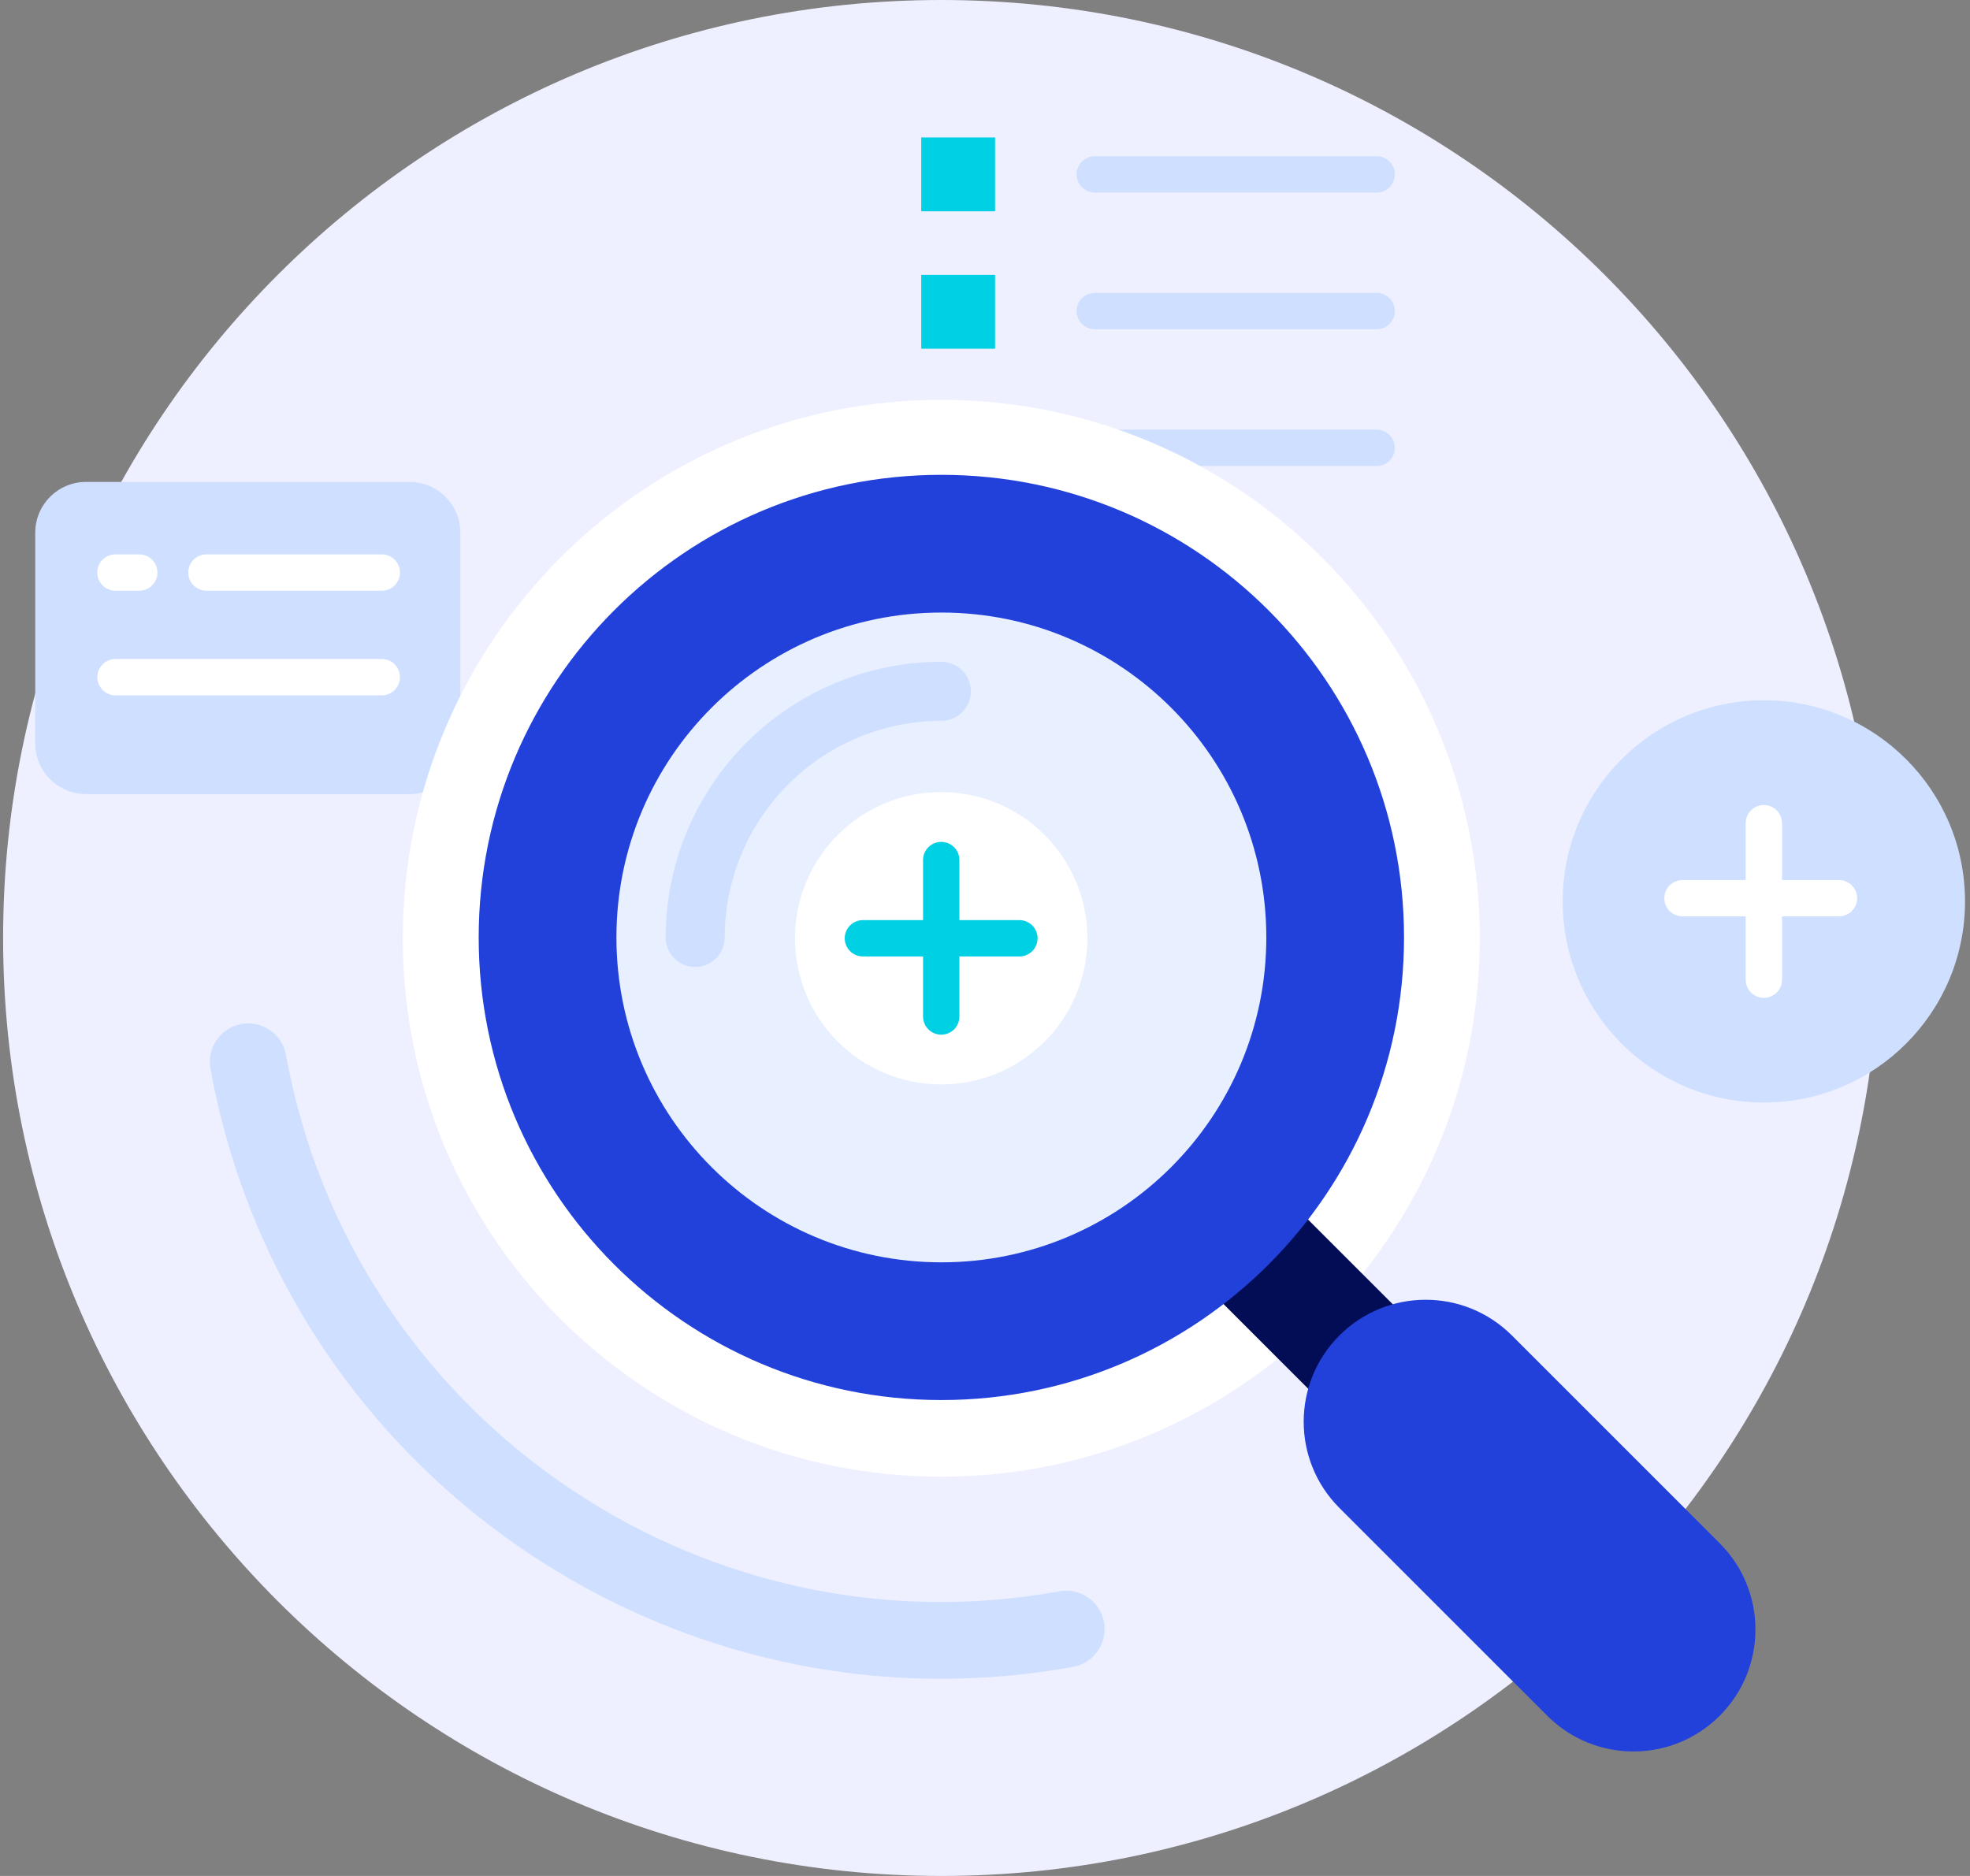 <svg width="105" height="100" viewBox="0 0 105 100" fill="none" xmlns="http://www.w3.org/2000/svg">
<rect x="0" y="0" width="105" height="100" fill="#808080" stroke="none"/>
<path d="M50.165 100C77.779 100 100.165 77.614 100.165 50C100.165 22.386 77.779 0 50.165 0C22.551 0 0.165 22.386 0.165 50C0.165 77.614 22.551 100 50.165 100Z" fill="#EEF0FF"/>
<path d="M21.83 25.689H4.585C3.09 25.689 1.878 26.901 1.878 28.396V39.624C1.878 41.119 3.09 42.331 4.585 42.331H21.83C23.325 42.331 24.537 41.119 24.537 39.624V28.396C24.537 26.901 23.325 25.689 21.83 25.689Z" fill="#CFDFFF"/>
<path d="M7.421 31.488H6.153C5.896 31.488 5.649 31.386 5.467 31.205C5.286 31.023 5.184 30.776 5.184 30.52C5.184 30.262 5.286 30.016 5.467 29.834C5.649 29.653 5.896 29.55 6.153 29.55H7.421C7.678 29.55 7.925 29.653 8.106 29.834C8.288 30.016 8.39 30.262 8.39 30.52C8.39 30.776 8.288 31.023 8.106 31.205C7.925 31.386 7.678 31.488 7.421 31.488Z" fill="white"/>
<path d="M20.349 31.489H11.004C10.747 31.489 10.501 31.387 10.319 31.205C10.137 31.023 10.035 30.777 10.035 30.52C10.035 30.263 10.137 30.017 10.319 29.835C10.501 29.653 10.747 29.551 11.004 29.551H20.349C20.606 29.551 20.852 29.653 21.034 29.835C21.216 30.017 21.318 30.263 21.318 30.52C21.318 30.777 21.216 31.023 21.034 31.205C20.852 31.387 20.606 31.489 20.349 31.489Z" fill="white"/>
<path d="M20.347 37.066H6.157C5.9 37.066 5.654 36.964 5.472 36.782C5.291 36.601 5.188 36.354 5.188 36.097C5.188 35.84 5.291 35.594 5.472 35.412C5.654 35.23 5.9 35.128 6.157 35.128H20.347C20.604 35.128 20.85 35.23 21.032 35.412C21.214 35.594 21.316 35.84 21.316 36.097C21.316 36.354 21.214 36.601 21.032 36.782C20.85 36.964 20.604 37.066 20.347 37.066Z" fill="white"/>
<path d="M94.014 58.772C99.935 58.772 104.735 53.972 104.735 48.051C104.735 42.129 99.935 37.329 94.014 37.329C88.092 37.329 83.292 42.129 83.292 48.051C83.292 53.972 88.092 58.772 94.014 58.772Z" fill="#CFDFFF"/>
<path d="M94.013 53.192C93.756 53.192 93.51 53.09 93.328 52.908C93.146 52.726 93.044 52.48 93.044 52.223V43.883C93.044 43.626 93.146 43.379 93.328 43.198C93.51 43.016 93.756 42.914 94.013 42.914C94.27 42.914 94.516 43.016 94.698 43.198C94.88 43.379 94.982 43.626 94.982 43.883V52.223C94.982 52.48 94.88 52.726 94.698 52.908C94.516 53.09 94.27 53.192 94.013 53.192Z" fill="white"/>
<path d="M98.016 48.848H89.676C89.419 48.848 89.173 48.746 88.991 48.565C88.809 48.383 88.707 48.136 88.707 47.879C88.707 47.622 88.809 47.376 88.991 47.194C89.173 47.013 89.419 46.91 89.676 46.91H98.016C98.273 46.91 98.519 47.013 98.701 47.194C98.883 47.376 98.985 47.622 98.985 47.879C98.985 48.136 98.883 48.383 98.701 48.565C98.519 48.746 98.273 48.848 98.016 48.848Z" fill="white"/>
<path d="M50.132 89.489C31.373 89.489 14.672 76.061 11.217 56.964C11.121 56.429 11.24 55.879 11.55 55.433C11.859 54.987 12.332 54.683 12.866 54.586C13.4 54.49 13.951 54.609 14.397 54.918C14.842 55.228 15.147 55.701 15.244 56.235C18.726 75.483 37.218 88.309 56.465 84.828C56.999 84.731 57.549 84.85 57.995 85.16C58.441 85.469 58.746 85.943 58.842 86.477C58.939 87.01 58.819 87.561 58.51 88.007C58.201 88.453 57.727 88.757 57.193 88.854C54.863 89.276 52.5 89.489 50.132 89.489Z" fill="#CFDFFF"/>
<path d="M73.376 24.84H58.352C58.095 24.84 57.848 24.738 57.667 24.556C57.485 24.375 57.383 24.128 57.383 23.871C57.383 23.614 57.485 23.368 57.667 23.186C57.848 23.004 58.095 22.902 58.352 22.902H73.376C73.633 22.902 73.88 23.004 74.061 23.186C74.243 23.368 74.345 23.614 74.345 23.871C74.345 24.128 74.243 24.375 74.061 24.556C73.88 24.738 73.633 24.84 73.376 24.84Z" fill="#CFDFFF"/>
<path d="M73.376 17.551H58.352C58.095 17.551 57.848 17.449 57.667 17.267C57.485 17.085 57.383 16.839 57.383 16.582C57.383 16.325 57.485 16.078 57.667 15.897C57.848 15.715 58.095 15.613 58.352 15.613H73.376C73.633 15.613 73.88 15.715 74.061 15.897C74.243 16.078 74.345 16.325 74.345 16.582C74.345 16.839 74.243 17.085 74.061 17.267C73.88 17.449 73.633 17.551 73.376 17.551Z" fill="#CFDFFF"/>
<path d="M73.376 10.264H58.352C58.095 10.264 57.848 10.162 57.667 9.98C57.485 9.798 57.383 9.552 57.383 9.295C57.383 9.038 57.485 8.791 57.667 8.61C57.848 8.428 58.095 8.326 58.352 8.326H73.376C73.633 8.326 73.88 8.428 74.061 8.61C74.243 8.791 74.345 9.038 74.345 9.295C74.345 9.552 74.243 9.798 74.061 9.98C73.88 10.162 73.633 10.264 73.376 10.264Z" fill="#CFDFFF"/>
<path d="M53.037 7.327H49.102V11.262H53.037V7.327Z" fill="#00D0E4"/>
<path d="M53.037 14.653H49.102V18.588H53.037V14.653Z" fill="#00D0E4"/>
<path d="M50.169 78.717C66.021 78.717 78.871 65.867 78.871 50.016C78.871 34.164 66.021 21.314 50.169 21.314C34.318 21.314 21.468 34.164 21.468 50.016C21.468 65.867 34.318 78.717 50.169 78.717Z" fill="white"/>
<path d="M67.398 62.69L62.893 67.195L70.487 74.79L74.992 70.284L67.398 62.69Z" fill="#030D55"/>
<path d="M50.174 74.631C63.793 74.631 74.834 63.59 74.834 49.971C74.834 36.352 63.793 25.311 50.174 25.311C36.554 25.311 25.514 36.352 25.514 49.971C25.514 63.59 36.554 74.631 50.174 74.631Z" fill="#2241DB"/>
<path d="M50.175 67.29C59.74 67.29 67.494 59.536 67.494 49.971C67.494 40.406 59.74 32.652 50.175 32.652C40.61 32.652 32.855 40.406 32.855 49.971C32.855 59.536 40.61 67.29 50.175 67.29Z" fill="#E8EFFF"/>
<path d="M37.052 51.545C36.846 51.545 36.641 51.504 36.45 51.425C36.259 51.346 36.086 51.23 35.94 51.084C35.794 50.938 35.678 50.764 35.598 50.574C35.519 50.383 35.478 50.178 35.478 49.971C35.483 46.075 37.033 42.34 39.787 39.586C42.542 36.831 46.277 35.281 50.173 35.277C50.59 35.277 50.991 35.443 51.286 35.738C51.581 36.033 51.747 36.433 51.747 36.85C51.747 37.268 51.581 37.668 51.286 37.963C50.991 38.258 50.59 38.424 50.173 38.424C47.112 38.427 44.176 39.645 42.012 41.81C39.847 43.975 38.629 46.91 38.626 49.971C38.626 50.178 38.585 50.383 38.506 50.574C38.427 50.764 38.311 50.938 38.165 51.084C38.019 51.23 37.845 51.346 37.654 51.425C37.464 51.504 37.259 51.545 37.052 51.545Z" fill="#CFDFFF"/>
<path d="M80.584 71.189C78.045 68.65 73.929 68.65 71.39 71.189C68.851 73.728 68.851 77.844 71.39 80.383L82.466 91.46C85.005 93.999 89.122 93.999 91.66 91.46C94.199 88.921 94.199 84.805 91.66 82.266L80.584 71.189Z" fill="#2241DB"/>
<path d="M50.165 57.807C54.468 57.807 57.957 54.318 57.957 50.015C57.957 45.712 54.468 42.223 50.165 42.223C45.861 42.223 42.373 45.712 42.373 50.015C42.373 54.318 45.861 57.807 50.165 57.807Z" fill="white"/>
<path d="M50.167 55.155C49.91 55.155 49.664 55.053 49.482 54.871C49.3 54.69 49.198 54.443 49.198 54.186V45.846C49.198 45.589 49.3 45.343 49.482 45.161C49.664 44.98 49.91 44.877 50.167 44.877C50.424 44.877 50.67 44.98 50.852 45.161C51.034 45.343 51.136 45.589 51.136 45.846V54.186C51.136 54.443 51.034 54.69 50.852 54.871C50.67 55.053 50.424 55.155 50.167 55.155Z" fill="#00D0E4"/>
<path d="M54.333 50.986H45.993C45.736 50.986 45.49 50.883 45.308 50.702C45.126 50.52 45.024 50.273 45.024 50.017C45.024 49.76 45.126 49.513 45.308 49.331C45.49 49.15 45.736 49.048 45.993 49.048H54.333C54.59 49.048 54.837 49.15 55.018 49.331C55.2 49.513 55.302 49.76 55.302 50.017C55.302 50.273 55.2 50.52 55.018 50.702C54.837 50.883 54.59 50.986 54.333 50.986Z" fill="#00D0E4"/>
</svg>

